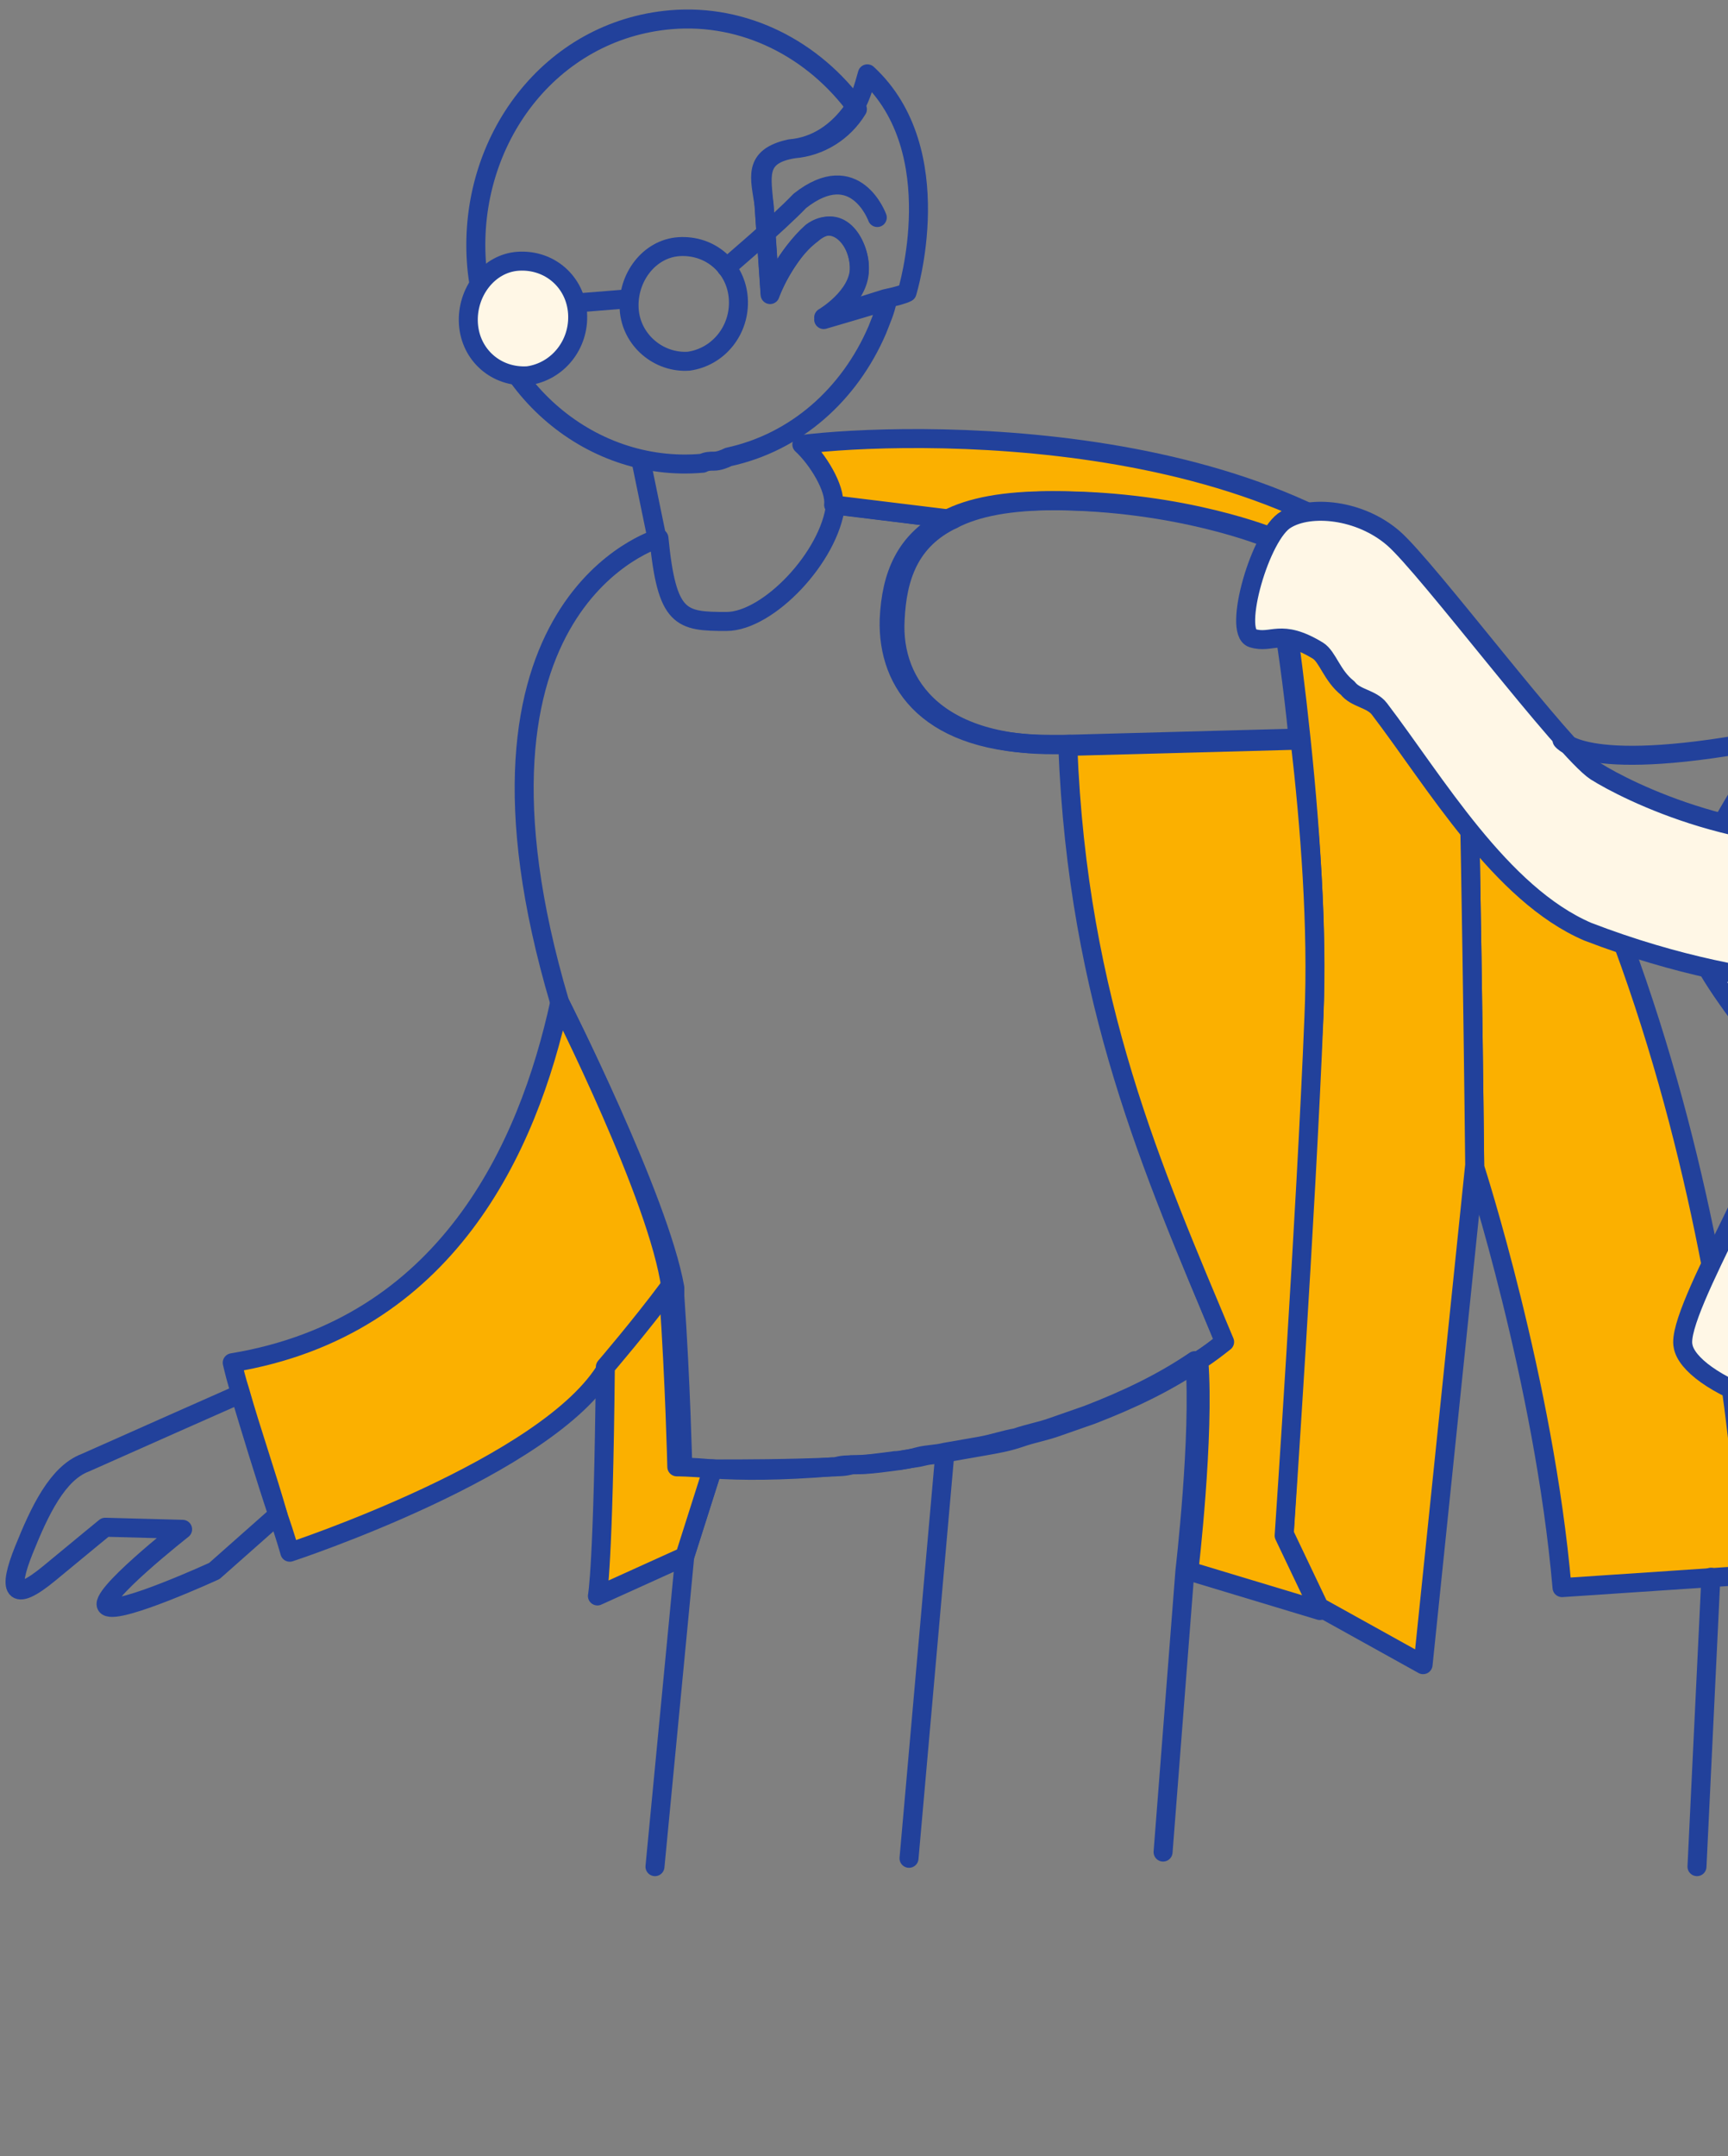 <svg width="182" height="227" viewBox="0 0 182 227" fill="none" xmlns="http://www.w3.org/2000/svg">
<rect x="0" y="0" width="182" height="227" fill="#808080" stroke="none"/>
<g clip-path="url(#clip0_573_13)">
<path d="M77.764 31.451C77.555 28.163 74.838 25.751 71.493 25.97C68.358 26.189 66.058 29.259 66.267 32.547C66.476 35.835 69.403 38.247 72.538 38.028C75.674 37.589 77.974 34.739 77.764 31.451Z" stroke="#22419B" stroke-width="2" stroke-miterlimit="10" stroke-linecap="round" stroke-linejoin="round"/>
<path d="M76.51 28.162C76.51 28.162 81.946 23.559 84.245 21.147C90.098 16.543 92.398 22.901 92.398 22.901" stroke="#22419B" stroke-width="2" stroke-miterlimit="10" stroke-linecap="round" stroke-linejoin="round"/>
<path d="M60.832 31.889L66.267 31.451" stroke="#22419B" stroke-width="2" stroke-miterlimit="10" stroke-linecap="round" stroke-linejoin="round"/>
<path d="M83.2 15.666C85.918 15.447 88.217 13.913 89.889 11.501C90.517 10.624 90.935 9.309 91.353 7.774C100.133 15.886 95.534 30.793 95.534 30.793C95.116 31.012 94.279 31.232 93.234 31.451C90.517 32.328 86.754 33.424 86.754 33.424C86.754 33.424 90.517 31.232 90.517 28.162C90.517 25.532 88.217 22.462 85.499 24.436C82.782 26.847 81.11 30.793 81.11 30.793C81.11 30.793 80.692 24.655 80.483 21.586C80.064 18.736 79.228 16.543 83.2 15.666Z" stroke="#22419B" stroke-width="2" stroke-miterlimit="10" stroke-linecap="round" stroke-linejoin="round"/>
<path d="M70.657 2.075C78.392 1.417 85.708 5.144 90.307 11.501C88.844 13.913 86.335 15.447 83.618 15.667C79.437 16.324 80.273 18.736 80.482 21.805C80.691 24.874 81.109 31.012 81.109 31.012C81.109 31.012 82.573 26.847 85.499 24.655C88.217 22.243 90.516 25.312 90.516 28.382C90.516 31.451 86.754 33.643 86.754 33.643C86.754 33.643 90.516 32.547 93.443 31.67C93.234 32.766 92.816 33.643 92.398 34.739C89.471 41.535 83.827 46.577 76.719 48.112C76.301 48.331 75.674 48.55 75.256 48.55C74.838 48.55 74.42 48.55 74.002 48.77C61.877 49.866 51.007 40.22 50.171 27.505C49.334 14.79 57.905 3.171 70.657 2.075Z" stroke="#22419B" stroke-width="2" stroke-miterlimit="10" stroke-linecap="round" stroke-linejoin="round"/>
<path d="M128.981 141.282C128.145 141.94 127.309 142.597 126.263 143.255C122.71 145.667 118.947 147.42 114.975 148.955C113.721 149.393 112.466 149.832 111.212 150.27C109.958 150.709 108.704 150.928 107.449 151.366C106.195 151.805 104.941 152.024 103.687 152.243C102.432 152.462 101.178 152.682 99.924 152.901C99.088 153.12 98.042 153.12 97.206 153.339C96.37 153.559 95.534 153.559 94.698 153.778C93.025 153.997 91.562 154.216 90.099 154.216C89.263 154.216 88.635 154.216 88.008 154.435C82.782 154.655 78.392 154.655 75.466 154.655C73.166 154.655 71.912 154.435 71.912 154.435C71.912 154.435 71.703 145.447 71.076 136.459C71.076 136.24 71.076 136.021 71.076 135.582C69.403 126.156 58.951 105.549 58.951 105.549C46.408 63.238 69.403 56.661 69.403 56.661C70.24 65.211 71.703 65.43 76.511 65.43C80.901 65.43 87.381 58.635 88.008 53.154L100.342 54.688C95.743 56.881 94.489 60.827 94.28 65.211C93.862 72.226 98.879 79.022 112.676 78.365C113.512 105.329 121.455 123.086 128.981 141.282Z" stroke="#22419B" stroke-width="2" stroke-miterlimit="10" stroke-linecap="round" stroke-linejoin="round"/>
<path d="M70.657 135.582C67.731 139.528 63.968 143.913 63.968 143.913C57.906 154.436 30.521 163.424 30.521 163.424C30.521 163.424 30.103 161.889 29.267 159.478C28.221 155.751 26.34 150.27 25.295 146.544C24.877 145.228 24.668 144.351 24.459 143.474C47.035 139.748 55.606 120.894 58.951 105.549C58.951 105.549 69.403 126.156 70.657 135.582Z" fill="#FBB000" stroke="#22419B" stroke-width="2" stroke-miterlimit="10" stroke-linecap="round" stroke-linejoin="round"/>
<path d="M184.169 165.835L164.519 167.15C162.637 145.447 155.321 122.867 155.321 122.867C155.321 122.867 154.903 82.091 154.275 66.746C182.705 107.302 184.169 165.835 184.169 165.835Z" fill="#FBB000" stroke="#22419B" stroke-width="2" stroke-miterlimit="10" stroke-linecap="round" stroke-linejoin="round"/>
<path d="M155.32 122.648L149.885 175.262L139.223 169.343H139.014L135.252 161.451C135.252 161.451 137.342 127.69 138.387 106.864C139.223 86.037 134.206 56.661 134.206 56.661C134.206 56.661 124.799 52.715 111.212 52.715C106.404 52.715 102.85 53.373 100.341 54.688L87.799 53.154C88.008 51.4 86.126 48.331 84.454 46.796C94.906 45.481 136.715 44.166 154.066 66.307L154.275 66.526C154.902 82.091 155.32 122.648 155.32 122.648Z" fill="#FBB000" stroke="#22419B" stroke-width="2" stroke-miterlimit="10" stroke-linecap="round" stroke-linejoin="round"/>
<path d="M60.832 32.985C60.623 29.697 57.906 27.285 54.561 27.505C51.425 27.724 49.126 30.793 49.335 34.081C49.544 37.37 52.262 39.781 55.606 39.562C58.742 39.123 61.041 36.273 60.832 32.985Z" fill="#FFF7E6" stroke="#22419B" stroke-width="2" stroke-miterlimit="10" stroke-linecap="round" stroke-linejoin="round"/>
<path d="M136.716 77.707L112.258 78.365H110.586C97.834 78.365 93.444 72.007 93.653 65.211C93.862 60.608 95.325 56.881 99.715 54.688C102.224 53.373 105.778 52.715 110.586 52.715C124.174 52.715 133.581 56.662 133.581 56.662C133.581 56.662 135.671 66.746 136.716 77.707Z" stroke="#22419B" stroke-width="2" stroke-miterlimit="10" stroke-linecap="round" stroke-linejoin="round"/>
<path d="M125.218 165.397C125.218 165.397 126.891 151.147 126.263 143.255C127.309 142.597 128.145 141.94 128.981 141.282C121.455 123.306 113.512 105.549 112.467 78.584L136.925 77.926C137.97 86.915 138.806 97.656 138.388 107.083C137.552 127.909 135.252 161.67 135.252 161.67L139.015 169.562L125.218 165.397Z" fill="#FBB000" stroke="#22419B" stroke-width="2" stroke-miterlimit="10" stroke-linecap="round" stroke-linejoin="round"/>
<path d="M68.984 196.526L72.12 163.862L75.047 154.655C77.973 154.874 82.363 154.874 87.589 154.435C88.216 154.435 89.053 154.435 89.68 154.216C91.143 154.216 92.606 153.997 94.279 153.778C95.115 153.778 95.951 153.558 96.787 153.339C97.624 153.12 98.669 153.12 99.505 152.901C100.759 152.682 102.013 152.462 103.268 152.243C104.522 152.024 105.776 151.585 107.03 151.366C108.285 150.928 109.539 150.709 110.793 150.27C112.048 149.832 113.302 149.393 114.556 148.955C118.528 147.42 122.291 145.666 125.844 143.255C126.472 151.147 124.799 165.397 124.799 165.397L122.5 194.992" stroke="#22419B" stroke-width="2" stroke-miterlimit="10" stroke-linecap="round" stroke-linejoin="round"/>
<path d="M75.047 154.655L72.12 163.862L62.922 168.027C62.922 168.027 63.549 164.958 63.758 143.913C63.758 143.913 67.521 139.528 70.448 135.582C70.448 135.801 70.448 136.24 70.448 136.459C71.075 145.447 71.284 154.435 71.284 154.435C71.284 154.435 72.747 154.435 75.047 154.655Z" fill="#FBB000" stroke="#22419B" stroke-width="2" stroke-miterlimit="10" stroke-linecap="round" stroke-linejoin="round"/>
<path d="M29.267 159.478L22.578 165.397C22.578 165.397 12.543 170 11.289 169.124C10.035 168.247 19.233 161.012 19.233 161.012L11.08 160.793C11.08 160.793 9.199 162.328 5.227 165.616C1.255 168.904 0.837 167.37 2.509 163.205C4.182 159.039 6.063 155.093 8.99 153.997C11.916 152.682 25.295 146.763 25.295 146.763C26.34 150.27 28.013 155.751 29.267 159.478Z" stroke="#22419B" stroke-width="2" stroke-miterlimit="10" stroke-linecap="round" stroke-linejoin="round"/>
<path d="M95.742 195.649L99.505 153.12" stroke="#22419B" stroke-width="2" stroke-miterlimit="10" stroke-linecap="round" stroke-linejoin="round"/>
<path d="M67.522 48.55L69.194 56.661" stroke="#22419B" stroke-width="2" stroke-miterlimit="10" stroke-linecap="round" stroke-linejoin="round"/>
<path d="M235.802 141.063C235.175 143.255 221.169 147.64 205.491 149.393C189.812 151.147 177.897 145.447 177.27 141.721C176.433 137.994 188.349 119.36 187.722 114.537C187.095 109.714 174.552 99.629 178.315 92.395C180.823 87.572 185.422 79.022 190.021 74.2C194.829 69.377 203.4 68.061 203.4 68.061L192.948 88.449L217.824 68.061L227.231 71.788L227.44 73.323C227.022 73.323 226.813 73.323 226.604 73.323C222.423 73.103 214.689 80.776 210.299 82.53C206.118 84.284 200.055 85.38 199.428 85.38V88.011C199.428 94.368 200.264 104.014 200.264 104.014V106.645C200.264 106.645 200.264 105.549 207.999 104.233C216.779 102.479 225.559 97.218 230.994 91.518C230.994 91.518 226.604 116.729 228.695 122.648C230.367 128.348 236.429 138.871 235.802 141.063Z" fill="#FFF7E6" stroke="#22419B" stroke-width="2" stroke-miterlimit="10" stroke-linecap="round" stroke-linejoin="round"/>
<path d="M138.806 68.5C134.835 66.088 133.998 67.842 131.908 67.184C129.818 66.526 132.744 56.223 135.462 54.688C137.97 53.154 143.196 53.592 146.75 56.661C150.304 59.731 164.728 79.022 168.073 81.215C171.208 83.188 184.378 89.984 199.429 87.791C199.429 94.149 200.266 103.795 200.266 103.795C200.266 103.795 186.05 105.329 167.236 98.095C158.039 94.149 151.14 82.311 145.287 74.638C144.451 73.542 142.778 73.542 141.942 72.446C140.27 71.13 139.852 69.157 138.806 68.5Z" fill="#FFF7E6" stroke="#22419B" stroke-width="2" stroke-miterlimit="10" stroke-linecap="round" stroke-linejoin="round"/>
<path d="M164.519 77.926C164.519 77.926 167.027 81.653 186.886 77.707" stroke="#22419B" stroke-width="2" stroke-miterlimit="10" stroke-linecap="round" stroke-linejoin="round"/>
<path d="M178.733 196.526L180.197 166.054" stroke="#22419B" stroke-width="2" stroke-miterlimit="10" stroke-linecap="round" stroke-linejoin="round"/>
</g>
<defs>
<clipPath id="clip0_573_13">
<rect width="182" height="226.27" fill="white"/>
</clipPath>
</defs>
</svg>
